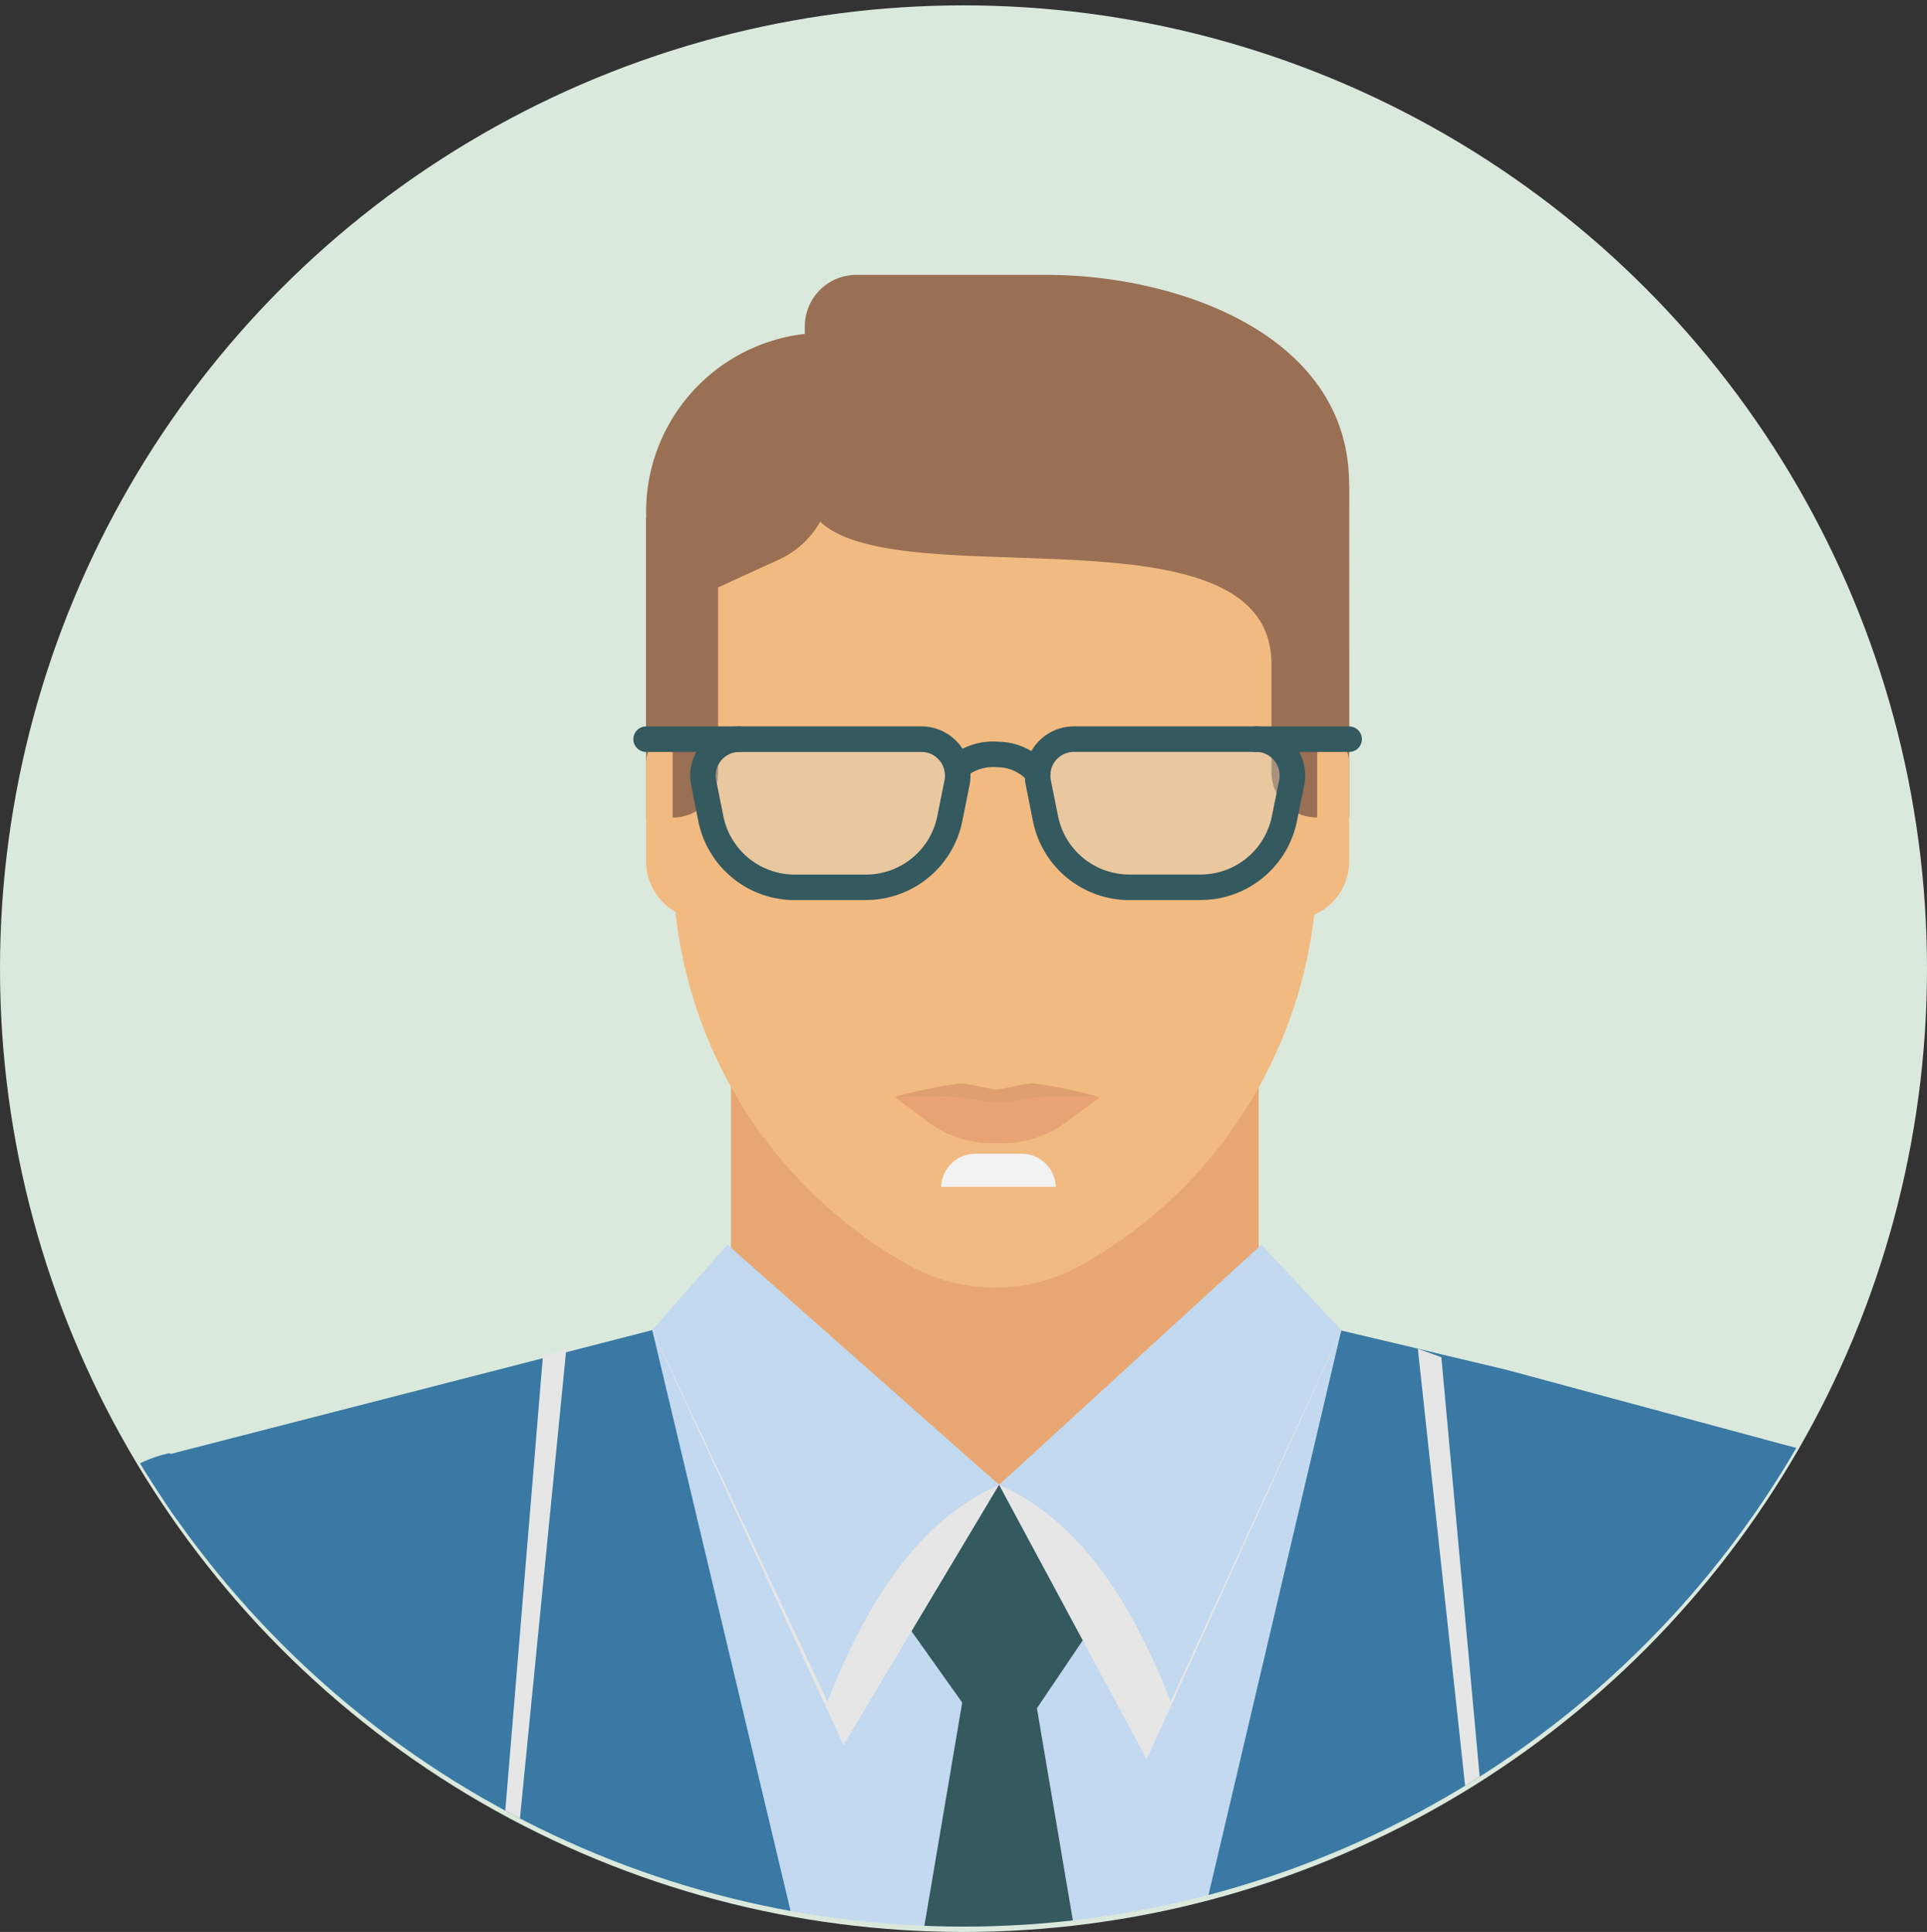 <svg xmlns="http://www.w3.org/2000/svg" xmlns:xlink="http://www.w3.org/1999/xlink" width="148" height="148.412" viewBox="0 0 148 148.412">
  <rect x="0" y="0" width="148" height="148.412" fill="#333333" stroke="none"/>
  <defs>
    <clipPath id="clip-path">
      <circle id="楕円形_187" data-name="楕円形 187" cx="74" cy="74" r="74" transform="translate(779 7990)" fill="#dbe9dd"/>
    </clipPath>
    <clipPath id="clip-path-2">
      <rect id="長方形_11342" data-name="長方形 11342" width="217.923" height="297.774" fill="none"/>
    </clipPath>
    <clipPath id="clip-path-3">
      <rect id="長方形_11341" data-name="長方形 11341" width="217.924" height="297.773" fill="none"/>
    </clipPath>
    <clipPath id="clip-path-4">
      <rect id="長方形_11330" data-name="長方形 11330" width="18.593" height="164.898" fill="none"/>
    </clipPath>
    <clipPath id="clip-path-5">
      <rect id="長方形_11333" data-name="長方形 11333" width="8.794" height="2.549" fill="none"/>
    </clipPath>
    <clipPath id="clip-path-6">
      <rect id="長方形_11334" data-name="長方形 11334" width="19.57" height="11.381" fill="none"/>
    </clipPath>
    <clipPath id="clip-path-7">
      <rect id="長方形_11335" data-name="長方形 11335" width="19.569" height="11.381" fill="none"/>
    </clipPath>
    <clipPath id="clip-path-8">
      <rect id="長方形_11336" data-name="長方形 11336" width="26.637" height="37.479" fill="none"/>
    </clipPath>
    <clipPath id="clip-path-9">
      <rect id="長方形_11337" data-name="長方形 11337" width="26.279" height="37.775" fill="none"/>
    </clipPath>
    <clipPath id="clip-path-10">
      <rect id="長方形_11338" data-name="長方形 11338" width="41.016" height="114.793" fill="none"/>
    </clipPath>
    <clipPath id="clip-path-11">
      <rect id="長方形_11339" data-name="長方形 11339" width="41.016" height="114.83" fill="none"/>
    </clipPath>
    <clipPath id="clip-path-12">
      <rect id="長方形_11340" data-name="長方形 11340" width="53.239" height="132.637" fill="none"/>
    </clipPath>
  </defs>
  <g id="recruit-staff-illust01" transform="translate(-626.25 -7268.588)">
    <circle id="楕円形_186" data-name="楕円形 186" cx="74" cy="74" r="74" transform="translate(626.25 7269)" fill="#dbe9dd"/>
    <g id="マスクグループ_10" data-name="マスクグループ 10" transform="translate(-152.75 -721.412)" clip-path="url(#clip-path)">
      <g id="グループ_15423" data-name="グループ 15423" transform="translate(728.039 8011.116)">
        <g id="グループ_15452" data-name="グループ 15452" clip-path="url(#clip-path-2)">
          <g id="グループ_15451" data-name="グループ 15451" transform="translate(0 0.001)">
            <g id="グループ_15450" data-name="グループ 15450" clip-path="url(#clip-path-3)">
              <path id="パス_33584" data-name="パス 33584" d="M84.837,68.773l7.088,153.955-45.209,0V24.148L59.9,24.51c16.863,1.272,24.934,23.762,24.934,44.263" transform="translate(126 65.131)" fill="#3a79a3"/>
              <g id="グループ_15425" data-name="グループ 15425" transform="translate(180.618 129.034)" style="mix-blend-mode: multiply;isolation: isolate">
                <g id="グループ_15424" data-name="グループ 15424">
                  <g id="グループ_15423-2" data-name="グループ 15423" clip-path="url(#clip-path-4)">
                    <path id="パス_33585" data-name="パス 33585" d="M67.446,199.8H48.853V34.9h11.31Z" transform="translate(-48.853 -34.902)" fill="#e6e6e6"/>
                  </g>
                </g>
              </g>
              <path id="パス_33586" data-name="パス 33586" d="M52.645,62.618H45.831c-9.313,0-16.863-7.971-16.863-17.8V15.408H69.5V44.816c0,9.831-7.55,17.8-16.859,17.8" transform="translate(78.133 41.558)" fill="#e8a772"/>
              <rect id="長方形_11331" data-name="長方形 11331" width="4.928" height="23.008" transform="translate(100.582 18.675)" fill="#997054"/>
              <rect id="長方形_11332" data-name="長方形 11332" width="4.928" height="25.511" transform="translate(149.652 16.172)" fill="#997054"/>
              <path id="パス_33587" data-name="パス 33587" d="M40.611,23.9h-.044V9.5h2.174a2.391,2.391,0,0,1,2.425,2.351v7.624A4.489,4.489,0,0,1,40.611,23.9" transform="translate(109.418 25.628)" fill="#f1ba81"/>
              <path id="パス_33588" data-name="パス 33588" d="M31.76,23.9H31.8V9.5H29.63a2.391,2.391,0,0,0-2.425,2.351v7.624A4.489,4.489,0,0,0,31.76,23.9" transform="translate(73.377 25.628)" fill="#f1ba81"/>
              <path id="パス_33589" data-name="パス 33589" d="M52.751.622h-.5c-13.528,0-24.494,10.145-24.494,22.656v20.2a35.434,35.434,0,0,0,17.7,30.676l.251.144a13.578,13.578,0,0,0,13.587,0l.248-.144a35.434,35.434,0,0,0,17.7-30.676v-20.2C77.245,10.767,66.279.622,52.751.622" transform="translate(74.88 1.677)" fill="#f1ba81"/>
              <path id="パス_33590" data-name="パス 33590" d="M40.666,20.621H39.83a8.187,8.187,0,0,1-4.91-1.634l-2.551-1.9H48.126l-2.551,1.9a8.187,8.187,0,0,1-4.91,1.634" transform="translate(87.306 46.076)" fill="#e8a374"/>
              <path id="パス_33591" data-name="パス 33591" d="M43.021,16.8c-.617-.011-2.4.47-2.873.47-.421,0-2.13-.473-2.7-.47a33.431,33.431,0,0,0-5.076,1.054H35.83a15.759,15.759,0,0,1,3.095.248,7.174,7.174,0,0,0,2.706.018,14.115,14.115,0,0,1,2.932-.266H48.1A34.886,34.886,0,0,0,43.021,16.8" transform="translate(87.306 45.307)" fill="#e09f6e"/>
              <path id="パス_33592" data-name="パス 33592" d="M30.5,16.172C30.5,26.9,66.34,15.824,66.34,29.9v8.3a3.477,3.477,0,0,0,3.475,3.479h.037V35.053l2.455-.122s-.011-15.787,0-18.76C72.363,4.607,59.134,0,49.074,0H34.459A3.956,3.956,0,0,0,30.5,3.956Z" transform="translate(82.273 -0.001)" fill="#997054"/>
              <path id="パス_33593" data-name="パス 33593" d="M41.462,1.2h-.51A13.746,13.746,0,0,0,27.206,14.949V31.89l2.037,0v6.551h.033a3.454,3.454,0,0,0,3.457-3.457V20.765l4.688-2.148a6.929,6.929,0,0,0,4.041-6.3L42.838,1.2Z" transform="translate(73.38 3.244)" fill="#997054"/>
              <g id="グループ_15428" data-name="グループ 15428" transform="translate(123.248 67.511)" style="mix-blend-mode: multiply;isolation: isolate">
                <g id="グループ_15427" data-name="グループ 15427">
                  <g id="グループ_15426" data-name="グループ 15426" clip-path="url(#clip-path-5)">
                    <path id="パス_33594" data-name="パス 33594" d="M39.4,18.26H36.064a2.635,2.635,0,0,0-2.729,2.525v.022h8.8v-.022A2.632,2.632,0,0,0,39.4,18.26" transform="translate(-33.337 -18.261)" fill="#f2f2f2"/>
                  </g>
                </g>
              </g>
              <g id="グループ_15431" data-name="グループ 15431" transform="translate(130.648 35.665)" opacity="0.26">
                <g id="グループ_15430" data-name="グループ 15430">
                  <g id="グループ_15429" data-name="グループ 15429" clip-path="url(#clip-path-6)">
                    <path id="パス_33595" data-name="パス 33595" d="M47.871,21.027h-5.5a6.556,6.556,0,0,1-6.426-5.265L35.393,13a2.8,2.8,0,0,1,2.743-3.35H52.108A2.8,2.8,0,0,1,54.851,13L54.3,15.762a6.553,6.553,0,0,1-6.426,5.265" transform="translate(-35.338 -9.646)" fill="#d5eef2"/>
                  </g>
                </g>
              </g>
              <path id="パス_33596" data-name="パス 33596" d="M48.584,22.722H43.09A7.551,7.551,0,0,1,35.7,16.669L35.148,13.9a3.775,3.775,0,0,1,3.7-4.522H52.821A3.78,3.78,0,0,1,56.529,13.9l-.558,2.766a7.551,7.551,0,0,1-7.387,6.052m-9.731-11.38a1.822,1.822,0,0,0-1.409.665,1.8,1.8,0,0,0-.373,1.512l.555,2.766a5.585,5.585,0,0,0,5.464,4.477h5.494a5.585,5.585,0,0,0,5.464-4.477l.558-2.766a1.819,1.819,0,0,0-1.786-2.178Z" transform="translate(94.598 25.304)" fill="#34595f"/>
              <path id="パス_33597" data-name="パス 33597" d="M47.752,11.342H40.59a.98.98,0,1,1,0-1.96h7.161a.98.98,0,0,1,0,1.96" transform="translate(106.828 25.304)" fill="#34595f"/>
              <g id="グループ_15434" data-name="グループ 15434" transform="translate(104.948 35.665)" opacity="0.26">
                <g id="グループ_15433" data-name="グループ 15433">
                  <g id="グループ_15432" data-name="グループ 15432" clip-path="url(#clip-path-7)">
                    <path id="パス_33598" data-name="パス 33598" d="M35.422,21.027h5.5a6.556,6.556,0,0,0,6.426-5.265L47.9,13a2.8,2.8,0,0,0-2.743-3.35H31.185A2.8,2.8,0,0,0,28.442,13L29,15.762a6.556,6.556,0,0,0,6.426,5.265" transform="translate(-28.385 -9.646)" fill="#d5eef2"/>
                  </g>
                </g>
              </g>
              <path id="パス_33599" data-name="パス 33599" d="M41.635,22.722h-5.5a7.554,7.554,0,0,1-7.387-6.052L28.2,13.9a3.775,3.775,0,0,1,3.7-4.522H45.868A3.78,3.78,0,0,1,49.577,13.9l-.555,2.766a7.557,7.557,0,0,1-7.387,6.052M31.9,11.342a1.819,1.819,0,0,0-1.782,2.178l.555,2.766a5.588,5.588,0,0,0,5.464,4.477h5.5A5.591,5.591,0,0,0,47.1,16.285l.555-2.766a1.819,1.819,0,0,0-1.786-2.178Z" transform="translate(75.847 25.304)" fill="#34595f"/>
              <path id="パス_33600" data-name="パス 33600" d="M35.085,11.342H27.923a.98.98,0,1,1,0-1.96h7.161a.98.98,0,1,1,0,1.96" transform="translate(72.663 25.304)" fill="#34595f"/>
              <path id="パス_33601" data-name="パス 33601" d="M40.586,13.085a.975.975,0,0,1-.776-.381,3.083,3.083,0,0,0-2.277-1.039,3.337,3.337,0,0,0-2.462.728.98.98,0,0,1-1.386-1.386,5.25,5.25,0,0,1,3.974-1.3,5,5,0,0,1,3.7,1.8.974.974,0,0,1-.174,1.372.959.959,0,0,1-.6.207" transform="translate(90.073 26.16)" fill="#34595f"/>
              <path id="パス_33602" data-name="パス 33602" d="M27.334,21.929,53.406,36.615,80.248,21.966,53.924,143.246Z" transform="translate(73.724 59.147)" fill="#c2d9f0"/>
              <path id="パス_33603" data-name="パス 33603" d="M45.184,25.139l14.593,86.189L45.413,155.736,30.591,111.329Z" transform="translate(82.51 67.805)" fill="#34595f"/>
              <path id="パス_33604" data-name="パス 33604" d="M45.527,46.21,30.561,25.144H59.75Z" transform="translate(82.428 67.816)" fill="#34595f"/>
              <g id="グループ_15437" data-name="グループ 15437" transform="translate(101.058 75.451)" style="mix-blend-mode: multiply;isolation: isolate">
                <g id="グループ_15436" data-name="グループ 15436">
                  <g id="グループ_15435" data-name="グループ 15435" clip-path="url(#clip-path-8)">
                    <path id="パス_33605" data-name="パス 33605" d="M27.334,26.035l5.908-5.627L53.968,37.9,42.022,57.89Z" transform="translate(-27.334 -20.409)" fill="#e6e6e6"/>
                  </g>
                </g>
              </g>
              <path id="パス_33606" data-name="パス 33606" d="M27.333,26.694l5.775-6.544L53.968,38.6c-6.049,2.64-10.1,8.8-13.177,16.641Z" transform="translate(73.723 54.348)" fill="#c2d9f0"/>
              <path id="パス_33607" data-name="パス 33607" d="M145.295,31.9V238.637c-27.5,0-61.969.507-63.551-19.03-.7,15.269-37.534,19.03-64.524,19.03V31.541l37.39-9.616L81.237,133.758l26.291-111.8,5.879,1.39,1.812.44,1.856.44.314.074,2.366.562.418.1,23.056,6.219Z" transform="translate(46.446 59.135)" fill="#3a79a3"/>
              <g id="グループ_15440" data-name="グループ 15440" transform="translate(127.694 76.252)" style="mix-blend-mode: multiply;isolation: isolate">
                <g id="グループ_15439" data-name="グループ 15439">
                  <g id="グループ_15438" data-name="グループ 15438" clip-path="url(#clip-path-9)">
                    <path id="パス_33608" data-name="パス 33608" d="M60.817,25.486l-6.126-4.862L34.538,37.317,45.877,58.4Z" transform="translate(-34.539 -20.624)" fill="#e6e6e6"/>
                  </g>
                </g>
              </g>
              <path id="パス_33609" data-name="パス 33609" d="M60.818,26.73l-6.126-6.581L34.538,38.6c6.056,2.64,10.1,8.8,13.177,16.641Z" transform="translate(93.156 54.345)" fill="#c2d9f0"/>
              <g id="グループ_15443" data-name="グループ 15443" transform="translate(127.338 82.487)" style="mix-blend-mode: multiply;isolation: isolate">
                <g id="グループ_15442" data-name="グループ 15442">
                  <g id="グループ_15441" data-name="グループ 15441" clip-path="url(#clip-path-10)">
                    <path id="パス_33610" data-name="パス 33610" d="M34.442,137.105,71.306,80.3,61.15,71.668l9.986-10.729L66.959,22.311l1.808.662,3.86,42.266-7.96,6.174L75.458,80.3Z" transform="translate(-34.442 -22.312)" fill="#e6e6e6"/>
                  </g>
                </g>
              </g>
              <g id="グループ_15446" data-name="グループ 15446" transform="translate(86.321 82.451)" style="mix-blend-mode: multiply;isolation: isolate">
                <g id="グループ_15445" data-name="グループ 15445">
                  <g id="グループ_15444" data-name="グループ 15444" clip-path="url(#clip-path-11)">
                    <path id="パス_33611" data-name="パス 33611" d="M64.364,137.132,27.5,80.332,37.656,71.7,27.67,60.966,31.489,22.3l-1.808.662-3.5,42.3,7.96,6.174L23.348,80.332Z" transform="translate(-23.348 -22.302)" fill="#e6e6e6"/>
                  </g>
                </g>
              </g>
              <path id="パス_33612" data-name="パス 33612" d="M4.3,82.714,79.36,39.952a11.467,11.467,0,0,1,5.52-.691l8.907,7.369L84.88,148.006a41,41,0,0,0-17.44,5.372L4.3,180.124Z" transform="translate(11.595 105.643)" fill="#7d5733"/>
              <path id="パス_33613" data-name="パス 33613" d="M55.118,147.935c-11.75-6.522-22.989-6.4-33.741,0L28.771,41.186H47.72Z" transform="translate(57.658 111.086)" fill="#ab7846"/>
              <path id="パス_33614" data-name="パス 33614" d="M42.326,46.562H23.378v-.074a7.291,7.291,0,0,1,7.295-7.295h4.359a7.293,7.293,0,0,1,7.295,7.295Z" transform="translate(63.055 105.711)" fill="#603813"/>
              <path id="パス_33615" data-name="パス 33615" d="M4.777,83.216S6.13,121.985,23.437,112.3,53.014,79.386,57.566,66.087,75.442,39.763,85.358,39.763C76.111,37.874,40.03,57.621,4.777,83.216" transform="translate(12.885 106.912)" fill="#603813"/>
              <path id="パス_33616" data-name="パス 33616" d="M4.3,82.737s1.353,38.769,18.66,29.079S52.536,78.907,57.088,65.608,74.96,39.284,84.88,39.284C75.633,37.395,39.552,57.142,4.3,82.737" transform="translate(11.595 105.62)" fill="#8c6239"/>
              <path id="パス_33617" data-name="パス 33617" d="M53.768,185.7c-1.331,3.013-2.729,5.9-4.185,8.563-5.139,9.613-11.04,16.685-18.431,18.715L.913,125A16.774,16.774,0,0,1,2.68,110.448c13.314-20.623,52.086-78.07,53.5-80.215,3.409-5.147,7.86-5.753,7.86-5.753l4.951,44.784,1.871,16.778S39.02,117.891,35.626,132.321,53.768,185.7,53.768,185.7" transform="translate(0 66.03)" fill="#3a79a3"/>
              <g id="グループ_15449" data-name="グループ 15449" transform="translate(17.625 127.713)" style="mix-blend-mode: multiply;isolation: isolate">
                <g id="グループ_15448" data-name="グループ 15448">
                  <g id="グループ_15447" data-name="グループ 15447" clip-path="url(#clip-path-12)">
                    <path id="パス_33618" data-name="パス 33618" d="M40.91,158.559c-1.331,3.013-2.729,5.9-4.185,8.563a1.337,1.337,0,0,1-.858-.03,2.847,2.847,0,0,1-1.176-1.109c-7.927-11.228-11.861-24.775-15.665-38-2.063-7.2-4.156-14.43-6.219-21.632-2.411-.126-6.378,1.9-7.261-.381-1.032-2.655,10.763-.865,9.609-3.446-1-2.233-11.705-1.845-10.252-3.849C15.155,84.552,28.635,78.123,40.91,67.116c4.407-3.93,8.914-8.023,11.45-13.384,2.758-5.9,2.821-12.656,2.7-19.188a38.032,38.032,0,0,0,1.08,7.579L58.006,58.9S26.162,90.749,22.768,105.179s18.142,53.38,18.142,53.38" transform="translate(-4.766 -34.541)" fill="#e6e6e6"/>
                  </g>
                </g>
              </g>
            </g>
          </g>
        </g>
      </g>
    </g>
  </g>
</svg>
